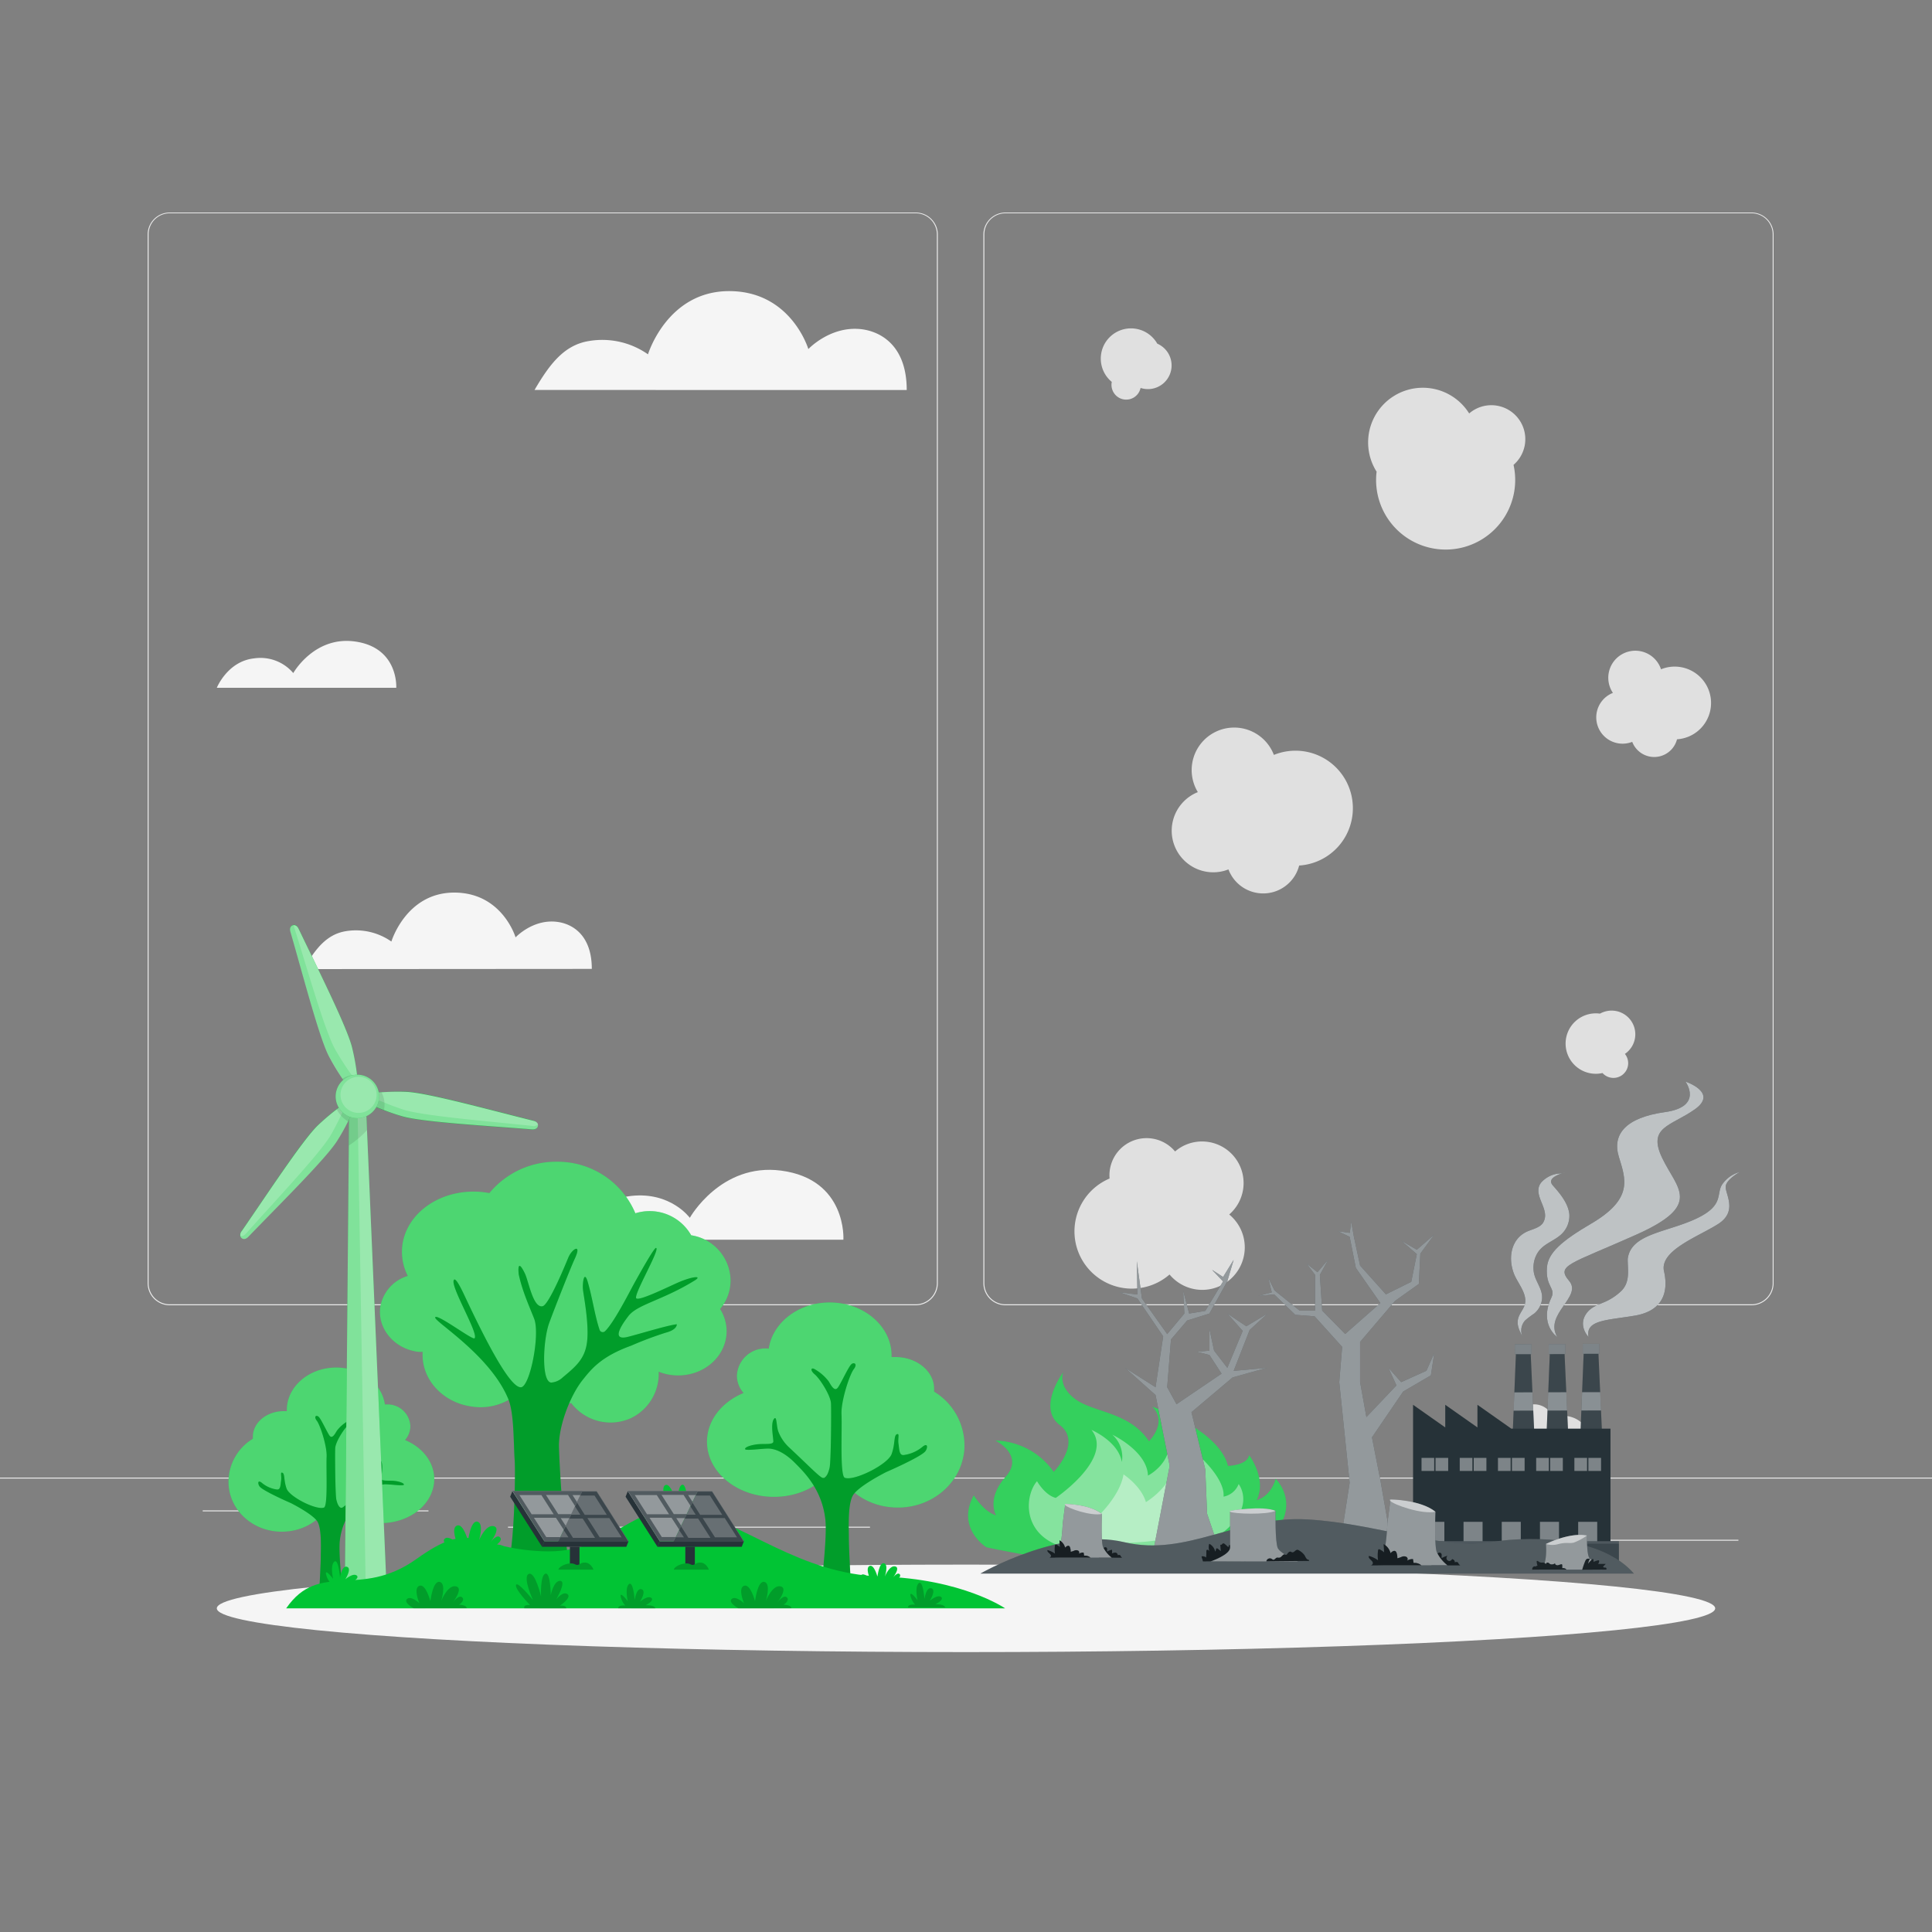 <?xml version="1.0" encoding="UTF-8"?> <svg xmlns="http://www.w3.org/2000/svg" viewBox="0 0 500 500"><rect x="0" y="0" width="500" height="500" fill="#808080" stroke="none"/><g id="freepik--background-complete--inject-359"><rect y="382.4" width="500" height="0.25" style="fill:#ebebeb"></rect><rect x="416.78" y="398.49" width="33.12" height="0.25" style="fill:#ebebeb"></rect><rect x="322.53" y="401.21" width="8.69" height="0.25" style="fill:#ebebeb"></rect><rect x="396.59" y="389.21" width="19.19" height="0.25" style="fill:#ebebeb"></rect><rect x="52.46" y="390.89" width="43.19" height="0.25" style="fill:#ebebeb"></rect><rect x="104.56" y="390.89" width="6.33" height="0.25" style="fill:#ebebeb"></rect><rect x="131.47" y="395.11" width="93.68" height="0.25" style="fill:#ebebeb"></rect><path d="M237,337.8H43.91a5.71,5.71,0,0,1-5.7-5.71V60.66A5.71,5.71,0,0,1,43.91,55H237a5.71,5.71,0,0,1,5.71,5.71V332.09A5.71,5.71,0,0,1,237,337.8ZM43.91,55.2a5.46,5.46,0,0,0-5.45,5.46V332.09a5.46,5.46,0,0,0,5.45,5.46H237a5.47,5.47,0,0,0,5.46-5.46V60.66A5.47,5.47,0,0,0,237,55.2Z" style="fill:#ebebeb"></path><path d="M453.31,337.8H260.21a5.72,5.72,0,0,1-5.71-5.71V60.66A5.72,5.72,0,0,1,260.21,55h193.1A5.71,5.71,0,0,1,459,60.66V332.09A5.71,5.71,0,0,1,453.31,337.8ZM260.21,55.2a5.47,5.47,0,0,0-5.46,5.46V332.09a5.47,5.47,0,0,0,5.46,5.46h193.1a5.47,5.47,0,0,0,5.46-5.46V60.66a5.47,5.47,0,0,0-5.46-5.46Z" style="fill:#ebebeb"></path><path d="M153.16,250.75c0-8.74-5-11.64-8.88-12.16-6.33-.86-10.85,4-10.85,4S130,231,117.55,231s-16.26,12.67-16.26,12.67a16,16,0,0,0-11.8-2.68c-4.88.81-7.79,4.41-10.93,9.81Z" style="fill:#f5f5f5"></path><path d="M234.66,100.94c0-11.29-6.47-15-11.46-15.71-8.17-1.11-14,5.11-14,5.11s-4.45-15-20.5-15-21,16.36-21,16.36a20.62,20.62,0,0,0-15.24-3.45c-6.3,1-10.06,5.7-14.12,12.67Z" style="fill:#f5f5f5"></path><path d="M56.11,178s2.77-6.86,9.63-7.61a11.16,11.16,0,0,1,10.16,3.8s5.37-9.56,15.83-8.19c11.48,1.5,10.82,12,10.82,12Z" style="fill:#f5f5f5"></path><path d="M149,320.84s4.13-10.22,14.37-11.34,15.15,5.67,15.15,5.67,8-14.26,23.61-12.22c17.12,2.24,16.14,17.89,16.14,17.89Z" style="fill:#f5f5f5"></path><path d="M350.12,209.15a14.85,14.85,0,0,0-20.44-13.78A11,11,0,1,0,310,205a10.76,10.76,0,0,0,4,20.75,10.6,10.6,0,0,0,3.92-.75,9.61,9.61,0,0,0,18.3-1A14.85,14.85,0,0,0,350.12,209.15Z" style="fill:#e0e0e0"></path><path d="M278.87,323.48a14.86,14.86,0,0,0,23.81,6.36,11,11,0,1,0,15.44-15.53A10.76,10.76,0,0,0,307.57,296a10.58,10.58,0,0,0-3.46,2,9.61,9.61,0,0,0-16.95,7A14.84,14.84,0,0,0,278.87,323.48Z" style="fill:#e0e0e0"></path><path d="M411.7,373.5a7.07,7.07,0,0,0-9.73-6.56,5.25,5.25,0,0,0-10.2,1.76,5.2,5.2,0,0,0,.84,2.83,5.12,5.12,0,0,0,1.9,9.88,5,5,0,0,0,1.86-.36,4.58,4.58,0,0,0,8.72-.5A7.07,7.07,0,0,0,411.7,373.5Z" style="fill:#e0e0e0"></path><path d="M442.82,181.94a9.41,9.41,0,0,0-12.95-8.73,7,7,0,1,0-12.45,6.11,6.81,6.81,0,0,0,5,12.67,6.09,6.09,0,0,0,11.59-.66A9.42,9.42,0,0,0,442.82,181.94Z" style="fill:#e0e0e0"></path><path d="M414.08,262.33a7.82,7.82,0,1,0,.65,15.37,3.81,3.81,0,0,0,5.79-4.95,6.13,6.13,0,0,0-6.44-10.42Z" style="fill:#e0e0e0"></path><path d="M299.5,88.94a7.82,7.82,0,1,0-11.77,9.9,3.77,3.77,0,0,0,.23,2.26,3.8,3.8,0,0,0,7.22-.7,6.13,6.13,0,0,0,4.32-11.46Z" style="fill:#e0e0e0"></path><path d="M356.27,122a18,18,0,1,0,35.43-1.69A8.78,8.78,0,0,0,380.22,107a14.14,14.14,0,0,0-24,15Z" style="fill:#e0e0e0"></path></g><g id="freepik--Shadow--inject-359"><ellipse id="freepik--path--inject-359" cx="250" cy="416.24" rx="193.89" ry="11.32" style="fill:#f5f5f5"></ellipse></g><g id="freepik--drought-land--inject-359"><polygon points="397.36 377.28 391.23 377.3 392.35 349.62 396.11 349.61 397.36 377.28" style="fill:#263238"></polygon><polygon points="397.36 377.29 391.23 377.3 391.72 365.08 391.92 360.35 392.35 349.61 396.11 349.6 396.59 360.33 396.81 365.06 397.36 377.29" style="fill:#fff;opacity:0.1"></polygon><rect x="392.06" y="347.84" width="4.33" height="2.59" transform="translate(-0.82 0.93) rotate(-0.13)" style="fill:#263238"></rect><rect x="392.06" y="347.84" width="4.33" height="2.59" transform="translate(-0.82 0.93) rotate(-0.13)" style="fill:#fff;opacity:0.4"></rect><polygon points="396.81 365.06 391.72 365.08 391.92 360.35 396.59 360.33 396.81 365.06" style="fill:#fff;opacity:0.4"></polygon><polygon points="406.13 377.26 399.99 377.28 401.12 349.6 404.87 349.59 406.13 377.26" style="fill:#263238"></polygon><polygon points="406.13 377.27 399.99 377.28 400.49 365.06 400.68 360.32 401.12 349.59 404.87 349.58 405.36 360.31 405.57 365.04 406.13 377.27" style="fill:#fff;opacity:0.1"></polygon><rect x="400.83" y="347.82" width="4.33" height="2.59" transform="translate(-0.82 0.95) rotate(-0.13)" style="fill:#263238"></rect><rect x="400.83" y="347.82" width="4.33" height="2.59" transform="translate(-0.82 0.95) rotate(-0.13)" style="fill:#fff;opacity:0.4"></rect><polygon points="405.57 365.04 400.49 365.06 400.68 360.32 405.36 360.31 405.57 365.04" style="fill:#fff;opacity:0.4"></polygon><polygon points="414.89 377.24 408.76 377.26 409.88 349.57 413.64 349.57 414.89 377.24" style="fill:#263238"></polygon><polygon points="414.89 377.25 408.76 377.26 409.26 365.04 409.45 360.3 409.88 349.57 413.64 349.56 414.13 360.29 414.34 365.02 414.89 377.25" style="fill:#fff;opacity:0.1"></polygon><rect x="409.59" y="347.8" width="4.33" height="2.59" transform="translate(-0.83 0.98) rotate(-0.14)" style="fill:#263238"></rect><rect x="409.59" y="347.8" width="4.33" height="2.59" transform="translate(-0.83 0.98) rotate(-0.14)" style="fill:#fff;opacity:0.4"></rect><polygon points="414.34 365.02 409.26 365.04 409.45 360.3 414.13 360.29 414.34 365.02" style="fill:#fff;opacity:0.4"></polygon><polygon points="416.79 369.73 391.12 369.73 382.36 363.56 382.36 369.42 374.03 363.56 374.03 369.42 365.7 363.56 365.7 404.16 374.03 404.16 375.07 404.16 382.36 404.16 383.4 404.16 391.72 404.16 391.72 404.1 416.79 404.1 416.79 369.73" style="fill:#263238"></polygon><rect x="367.89" y="377.3" width="3.28" height="3.38" style="fill:#fff;opacity:0.4"></rect><rect x="371.51" y="377.3" width="3.28" height="3.38" style="fill:#fff;opacity:0.4"></rect><rect x="377.78" y="377.3" width="3.28" height="3.38" style="fill:#fff;opacity:0.4"></rect><rect x="381.4" y="377.3" width="3.28" height="3.38" style="fill:#fff;opacity:0.4"></rect><rect x="387.67" y="377.3" width="3.28" height="3.38" style="fill:#fff;opacity:0.4"></rect><rect x="391.29" y="377.3" width="3.28" height="3.38" style="fill:#fff;opacity:0.4"></rect><rect x="397.56" y="377.3" width="3.28" height="3.38" style="fill:#fff;opacity:0.4"></rect><rect x="401.18" y="377.3" width="3.28" height="3.38" style="fill:#fff;opacity:0.4"></rect><rect x="407.45" y="377.3" width="3.28" height="3.38" style="fill:#fff;opacity:0.4"></rect><rect x="411.07" y="377.3" width="3.28" height="3.38" style="fill:#fff;opacity:0.4"></rect><rect x="368.87" y="393.85" width="4.93" height="6.28" style="fill:#fff;opacity:0.4"></rect><rect x="378.76" y="393.85" width="4.93" height="6.28" style="fill:#fff;opacity:0.4"></rect><rect x="388.65" y="393.85" width="4.93" height="6.28" style="fill:#fff;opacity:0.4"></rect><rect x="398.54" y="393.85" width="4.93" height="6.28" style="fill:#fff;opacity:0.4"></rect><rect x="408.43" y="393.85" width="4.93" height="6.28" style="fill:#fff;opacity:0.4"></rect><rect x="363.46" y="398.86" width="55.51" height="5.77" style="fill:#263238"></rect><rect x="363.46" y="398.86" width="55.51" height="5.77" style="fill:#fff;opacity:0.1"></rect><rect x="363.46" y="398.86" width="55.51" height="0.65" style="fill:#fff;opacity:0.1"></rect><path d="M255.28,400.43S247.37,395.54,252,387c0,0,2.62,4.27,5.78,5.17,0,0-2.57-4.32,2.46-9.95s-2.61-9.4-2.61-9.4a19,19,0,0,1,15.07,8.1s7.46-7.67,1.55-12.14.9-13.64.9-13.64-1.5,3.56,3.2,7,14,3.28,19,10.85c0,0,5-4.89.85-8.94,0,0,17.18,5.85,19.6,15.32,0,0,5-.1,5.47-2.79,0,0,4.68,6.2,1.95,11.66,0,0,3.47-.68,4.93-5.51,0,0,8.94,8.46-5.59,19.07S255.28,400.43,255.28,400.43Z" style="fill:#01C434"></path><path d="M255.28,400.43S247.37,395.54,252,387c0,0,2.62,4.27,5.78,5.17,0,0-2.57-4.32,2.46-9.95s-2.61-9.4-2.61-9.4a19,19,0,0,1,15.07,8.1s7.46-7.67,1.55-12.14.9-13.64.9-13.64-1.5,3.56,3.2,7,14,3.28,19,10.85c0,0,5-4.89.85-8.94,0,0,17.18,5.85,19.6,15.32,0,0,5-.1,5.47-2.79,0,0,4.68,6.2,1.95,11.66,0,0,3.47-.68,4.93-5.51,0,0,8.94,8.46-5.59,19.07S255.28,400.43,255.28,400.43Z" style="fill:#fff;opacity:0.2"></path><path d="M275.5,400.47c-11.14-3.05-10.38-13.36-7.12-17.14,0,0,2,3.59,4.85,4.33,0,0,15.14-10.28,9.24-17.61,0,0,7,3,7.86,8.32a7.71,7.71,0,0,0-2.46-7.07s9,4.22,9.22,10.58c0,0,6.1-3,5.62-9.6,0,0,8.16,6,8.38,10.57a6.24,6.24,0,0,0-.44-5.78s6.42,5.75,6,10.26a5.22,5.22,0,0,0,3.91-3.26s5.43,6.82-6.84,14.47S275.5,400.47,275.5,400.47Z" style="fill:#fff;opacity:0.4"></path><path d="M284.5,399.07c-5.26-1.24-7.74-5.17-6.2-7.63a8.4,8.4,0,0,0,4.27,2.5s7.19-6.08,8.19-12.37c0,0,4.61,3,5.8,7.18,0,0,4.95-2.94,6.72-7.51,0,0,4.71,4,6.39,7.26l-.67-3.31s5.91,5.95.84,10.13S287.18,399.71,284.5,399.07Z" style="fill:#fff;opacity:0.4"></path><polygon points="298.22 402.77 302.71 379.35 299.05 361.03 291.18 354 299.05 359.01 301.03 345.85 294.36 336.05 289.68 334.44 294.36 335.02 294.21 326.41 295.53 336.05 302.07 345.26 306.51 339.94 306.2 333.95 307.75 339.94 311.93 339.25 316.53 331.63 313.68 328.63 316.53 330.48 319.27 326.05 317.63 331.57 313 339.94 307.23 341.75 303.05 346.65 302.07 359.01 304.48 363.41 316.14 355.5 313 350.67 309.76 349.84 313 349.54 313 343.92 314.2 349.54 317.63 354 321.61 344.44 317.63 339.94 322.54 343.24 328.05 339.94 323.41 344.2 319.27 354.78 327.85 354 319 356.48 308.35 365.47 311.93 380.31 312.39 391.74 316.14 402.77 298.22 402.77" style="fill:#263238"></polygon><polygon points="298.22 402.77 302.71 379.35 299.05 361.03 291.18 354 299.05 359.01 301.03 345.85 294.36 336.05 289.68 334.44 294.36 335.02 294.21 326.41 295.53 336.05 302.07 345.26 306.51 339.94 306.2 333.95 307.75 339.94 311.93 339.25 316.53 331.63 313.68 328.63 316.53 330.48 319.27 326.05 317.63 331.57 313 339.94 307.23 341.75 303.05 346.65 302.07 359.01 304.48 363.41 316.14 355.5 313 350.67 309.76 349.84 313 349.54 313 343.92 314.2 349.54 317.63 354 321.61 344.44 317.63 339.94 322.54 343.24 328.05 339.94 323.41 344.2 319.27 354.78 327.85 354 319 356.48 308.35 365.47 311.93 380.31 312.39 391.74 316.14 402.77 298.22 402.77" style="fill:#fff;opacity:0.5"></polygon><polygon points="346.6 401.07 349.29 383.75 346.6 357.7 347.35 348.57 340.22 340.67 335.21 340.27 329.74 334.98 325.63 335.39 329.13 334.46 328.2 330.64 329.84 333.95 336.32 339.17 340.34 339.17 340.34 329.93 338.13 327 340.95 329.25 343.77 325.95 341.58 329.93 342.18 339.17 348.13 345.23 357.23 337.22 350.89 328.14 349.29 320.09 346.2 318.62 349.31 319.07 349.7 316.19 350.38 320.03 351.99 327.52 358.67 334.98 365.23 331.73 366.67 324.57 362.62 321.07 366.67 323.43 371.19 319.51 367.58 324.44 367.2 332.28 361.04 336.67 351.99 347.29 351.99 357.7 353.62 366.74 361.4 358.54 359.31 353.97 362.62 357.7 369.16 354.75 371.19 350.19 370.31 355.94 363.14 360.13 355.06 371.99 357.23 383.02 360.39 401.07 346.6 401.07" style="fill:#263238"></polygon><polygon points="346.6 401.07 349.29 383.75 346.6 357.7 347.35 348.57 340.22 340.67 335.21 340.27 329.74 334.98 325.63 335.39 329.13 334.46 328.2 330.64 329.84 333.95 336.32 339.17 340.34 339.17 340.34 329.93 338.13 327 340.95 329.25 343.77 325.95 341.58 329.93 342.18 339.17 348.13 345.23 357.23 337.22 350.89 328.14 349.29 320.09 346.2 318.62 349.31 319.07 349.7 316.19 350.38 320.03 351.99 327.52 358.67 334.98 365.23 331.73 366.67 324.57 362.62 321.07 366.67 323.43 371.19 319.51 367.58 324.44 367.2 332.28 361.04 336.67 351.99 347.29 351.99 357.7 353.62 366.74 361.4 358.54 359.31 353.97 362.62 357.7 369.16 354.75 371.19 350.19 370.31 355.94 363.14 360.13 355.06 371.99 357.23 383.02 360.39 401.07 346.6 401.07" style="fill:#fff;opacity:0.5"></polygon><path d="M422.85,407.24H253.73s20.85-12,37.19-8.13,29.36-6.92,47.37-5.89,34.28,7.84,47.28,5.89S415,398.25,422.85,407.24Z" style="fill:#263238;fill-rule:evenodd"></path><path d="M422.85,407.24H253.73s20.85-12,37.19-8.13,29.36-6.92,47.37-5.89,34.28,7.84,47.28,5.89S415,398.25,422.85,407.24Z" style="fill:#fff;fill-rule:evenodd;opacity:0.2"></path><path d="M290.41,403.12a1.16,1.16,0,0,1-.34-.32,1,1,0,0,0-.13-.25c-.17-.19-.47-.13-.71-.06.09-.31-.22-.63-.55-.67a1.79,1.79,0,0,0-.94.25,1.74,1.74,0,0,0,0-1,5.56,5.56,0,0,0-1.22.49c-.11-.33.11-.76-.13-1a.5.5,0,0,0-.57-.07,1.26,1.26,0,0,0-.44.42,6.66,6.66,0,0,0-1,2.19Z" style="fill:#263238"></path><path d="M290.41,403.12a1.16,1.16,0,0,1-.34-.32,1,1,0,0,0-.13-.25c-.17-.19-.47-.13-.71-.06.09-.31-.22-.63-.55-.67a1.79,1.79,0,0,0-.94.25,1.74,1.74,0,0,0,0-1,5.56,5.56,0,0,0-1.22.49c-.11-.33.11-.76-.13-1a.5.5,0,0,0-.57-.07,1.26,1.26,0,0,0-.44.42,6.66,6.66,0,0,0-1,2.19Z" style="opacity:0.4"></path><path d="M287.72,403.12a7.81,7.81,0,0,1-2.28-2.82c-.54-1.57-.26-8.49-.26-8.49-3.18-2.55-9.53-2.58-9.53-2.58l0,.26-.62,4.79s-.29,8.59-2.17,8.78l1.5.06Z" style="fill:#263238"></path><path d="M285.18,391.81c-2.85.61-8.86-1.48-9.56-2.32-.09-.11-.08-.2,0-.26S282,389.26,285.18,391.81Z" style="fill:#fff;isolation:isolate;opacity:0.52"></path><path d="M287.72,403.12a7.81,7.81,0,0,1-2.28-2.82c-.54-1.57-.26-8.49-.26-8.49-3.18-2.55-9.53-2.58-9.53-2.58l0,.26-.62,4.79s-.29,8.59-2.17,8.78l1.5.06Z" style="fill:#fff;opacity:0.5"></path><path d="M272,402.75a.52.52,0,0,1-.46.36h10.68a2.17,2.17,0,0,0-1.66-.5c0-.27-.09-.54-.13-.81a2.19,2.19,0,0,0-1.25.33.55.55,0,0,0-.16-.83,1.19,1.19,0,0,0-1,0,4,4,0,0,1-.93.3,3,3,0,0,0-.17-1.14.75.75,0,0,0-.18-.31c-.32-.28-.8.06-1.09.38a3,3,0,0,0-1.45-1.9c0,.57.06,1.14.1,1.72a4.81,4.81,0,0,0-.9-.59.26.26,0,0,0-.24,0c-.1,0-.12.15-.14.25a7.89,7.89,0,0,0,0,2.06,6.72,6.72,0,0,0-1.91-.91C270.84,401.72,272.11,402.12,272,402.75Z" style="fill:#263238"></path><g style="opacity:0.4"><path d="M272,402.75a.52.52,0,0,1-.46.36h10.68a2.17,2.17,0,0,0-1.66-.5c0-.27-.09-.54-.13-.81a2.19,2.19,0,0,0-1.25.33.55.55,0,0,0-.16-.83,1.19,1.19,0,0,0-1,0,4,4,0,0,1-.93.3,3,3,0,0,0-.17-1.14.75.75,0,0,0-.18-.31c-.32-.28-.8.06-1.09.38a3,3,0,0,0-1.45-1.9c0,.57.06,1.14.1,1.72a4.81,4.81,0,0,0-.9-.59.26.26,0,0,0-.24,0c-.1,0-.12.15-.14.25a7.89,7.89,0,0,0,0,2.06,6.72,6.72,0,0,0-1.91-.91C270.84,401.72,272.11,402.12,272,402.75Z"></path></g><path d="M320.32,402a6.29,6.29,0,0,1-.71-.3c-.68-.46-.69-1.7-1.49-1.88l-.24.62a9.37,9.37,0,0,0-.93-.85.48.48,0,0,0-.38-.15c-.15,0-.25.17-.36.27s-.33.16-.4,0l.15,1.75-.74-.61a.45.45,0,0,0-.3-.13c-.32,0-.16.63-.43.82a3,3,0,0,0-1.53-2,2.79,2.79,0,0,0,.07,1.93c-.18-.27-.61-.54-.77-.26a.59.59,0,0,0-.05.22c0,.56,0,1.11-.07,1.66a1.4,1.4,0,0,0-1.18-.29c.12.43.25.85.37,1.28L322,404l.36.06C321.49,403.66,321.21,402.45,320.32,402Z" style="fill:#263238"></path><path d="M320.32,402a6.29,6.29,0,0,1-.71-.3c-.68-.46-.69-1.7-1.49-1.88l-.24.62a9.37,9.37,0,0,0-.93-.85.48.48,0,0,0-.38-.15c-.15,0-.25.17-.36.27s-.33.16-.4,0l.15,1.75-.74-.61a.45.45,0,0,0-.3-.13c-.32,0-.16.63-.43.82a3,3,0,0,0-1.53-2,2.79,2.79,0,0,0,.07,1.93c-.18-.27-.61-.54-.77-.26a.59.59,0,0,0-.05.22c0,.56,0,1.11-.07,1.66a1.4,1.4,0,0,0-1.18-.29c.12.43.25.85.37,1.28L322,404l.36.06C321.49,403.66,321.21,402.45,320.32,402Z" style="opacity:0.4"></path><path d="M335.91,404.1H313.3s5.05-1.71,5.05-3.6V391s8.4-1.37,11.76,0c0,0-.16,8.26.61,9.7S335.91,404.1,335.91,404.1Z" style="fill:#263238"></path><path d="M330.11,391c-2.25,1.09-10.79.8-11.76.23-.13-.07-.13-.16,0-.23S326.75,389.59,330.11,391Z" style="fill:#fff;isolation:isolate;opacity:0.52"></path><path d="M335.91,404.1H313.3s5.05-1.71,5.05-3.6V391s8.4-1.37,11.76,0c0,0-.16,8.26.61,9.7S335.91,404.1,335.91,404.1Z" style="fill:#fff;opacity:0.5"></path><path d="M338.74,403.75a.57.57,0,0,0-.25-.11c-.47-.16-.63-.72-.89-1.15a4.24,4.24,0,0,0-1.4-1.22.84.84,0,0,0-.4-.17c-.53-.05-.88.77-1.4.64-.13,0-.23-.12-.36-.16-.38-.11-.69.3-.93.62a.39.39,0,0,1-.29.2.68.68,0,0,1-.27-.1c-.52-.17-.82.68-1.36.81-.23.05-.48,0-.71,0-.38.11-.63.64-1,.55a1.38,1.38,0,0,1-.38-.23.93.93,0,0,0-1.37.64l11-.12C338.81,404,338.81,403.81,338.74,403.75Z" style="fill:#263238"></path><path d="M338.74,403.75a.57.57,0,0,0-.25-.11c-.47-.16-.63-.72-.89-1.15a4.24,4.24,0,0,0-1.4-1.22.84.84,0,0,0-.4-.17c-.53-.05-.88.77-1.4.64-.13,0-.23-.12-.36-.16-.38-.11-.69.3-.93.62a.39.39,0,0,1-.29.2.68.68,0,0,1-.27-.1c-.52-.17-.82.68-1.36.81-.23.05-.48,0-.71,0-.38.11-.63.64-1,.55a1.38,1.38,0,0,1-.38-.23.93.93,0,0,0-1.37.64l11-.12C338.81,404,338.81,403.81,338.74,403.75Z" style="opacity:0.4"></path><path d="M394.06,346c-.73-1.47-1.58-2.92-1.19-4.66.35-1.57,1.7-2.69,1.86-4.33.26-2.68-2.13-5.15-3-7.58-1.51-4.14-.59-9.12,3.86-10.87,1.26-.5,2.84-.88,3.68-2a3.59,3.59,0,0,0,.58-2.39c-.21-2.65-3-5.57-1-8.13a7.12,7.12,0,0,1,3.75-2.2c.48-.13,2.07-.14,2.41-.46-1.38.51-4.85,1.48-3.12,3.43s4,4.59,4.26,7.5a6.56,6.56,0,0,1-2.45,5.45c-2.09,1.7-4.65,2.32-6,4.87a7.41,7.41,0,0,0-.68,5c.52,2.29,2.3,4.13,2.05,6.58a5.61,5.61,0,0,1-2.05,3.76,22,22,0,0,0-2.3,1.74A3.91,3.91,0,0,0,394.06,346Z" style="fill:#263238"></path><path d="M403,346s-4.79-3.24-1.5-10.19c1.18-2.5-1.54-2.73-1.15-7.8.29-3.83,3.91-6.91,11.42-11.32,11.05-6.48,8.94-11.55,7.18-17.33s1.76-10.13,11.9-11.54,5.35-7.9,5.35-7.9,8.6,2.82,2.4,7.19-12.26,4.5-8.45,12.53,10.7,12.12-6.63,19.87-20.9,7.89-17.42,12S399.56,340.05,403,346Z" style="fill:#263238"></path><path d="M411.11,346s-2.82-2.86-.56-6.06c1.08-1.54,2.67-2.12,4.33-2.82a14.58,14.58,0,0,0,4.8-3.11c2.23-2.31,1.57-5.26,1.57-8.16.75-6.57,10-6.86,17.66-10.43s5-6.57,6.95-9.11a8,8,0,0,1,4.42-3s-3.48,1.86-3.67,3.73,3.2,6.39-1.88,9.68-15.31,6.86-14.08,12.3-.38,10.24-7.52,11.46S410.26,341.55,411.11,346Z" style="fill:#263238"></path><path d="M394.06,346c-.73-1.47-1.58-2.92-1.19-4.66.35-1.57,1.7-2.69,1.86-4.33.26-2.68-2.13-5.15-3-7.58-1.51-4.14-.59-9.12,3.86-10.87,1.26-.5,2.84-.88,3.68-2a3.59,3.59,0,0,0,.58-2.39c-.21-2.65-3-5.57-1-8.13a7.12,7.12,0,0,1,3.75-2.2c.48-.13,2.07-.14,2.41-.46-1.38.51-4.85,1.48-3.12,3.43s4,4.59,4.26,7.5a6.56,6.56,0,0,1-2.45,5.45c-2.09,1.7-4.65,2.32-6,4.87a7.41,7.41,0,0,0-.68,5c.52,2.29,2.3,4.13,2.05,6.58a5.61,5.61,0,0,1-2.05,3.76,22,22,0,0,0-2.3,1.74A3.91,3.91,0,0,0,394.06,346Z" style="fill:#fff;opacity:0.7"></path><path d="M403,346s-4.79-3.24-1.5-10.19c1.18-2.5-1.54-2.73-1.15-7.8.29-3.83,3.91-6.91,11.42-11.32,11.05-6.48,8.94-11.55,7.18-17.33s1.76-10.13,11.9-11.54,5.35-7.9,5.35-7.9,8.6,2.82,2.4,7.19-12.26,4.5-8.45,12.53,10.7,12.12-6.63,19.87-20.9,7.89-17.42,12S399.56,340.05,403,346Z" style="fill:#fff;opacity:0.7"></path><path d="M411.11,346s-2.82-2.86-.56-6.06c1.08-1.54,2.67-2.12,4.33-2.82a14.58,14.58,0,0,0,4.8-3.11c2.23-2.31,1.57-5.26,1.57-8.16.75-6.57,10-6.86,17.66-10.43s5-6.57,6.95-9.11a8,8,0,0,1,4.42-3s-3.48,1.86-3.67,3.73,3.2,6.39-1.88,9.68-15.31,6.86-14.08,12.3-.38,10.24-7.52,11.46S410.26,341.55,411.11,346Z" style="fill:#fff;opacity:0.7"></path><path d="M414.63,406.21H398.24c2.43-.37,1.84-6.63,1.84-6.63s6.05-3.07,10.64-2.2c0,0-.13,5.22.69,5.89s1.17,1.46,2.13,1.76A1.57,1.57,0,0,1,414.63,406.21Z" style="fill:#263238"></path><path d="M410.72,397.38a14.48,14.48,0,0,1-3.44,1.85c-1.24.28-1.83-.15-3.89.35a5.64,5.64,0,0,1-3.31,0S406.13,396.51,410.72,397.38Z" style="fill:#fff;isolation:isolate;opacity:0.52"></path><path d="M414.63,406.21H398.24c2.43-.37,1.84-6.63,1.84-6.63s6.05-3.07,10.64-2.2c0,0-.13,5.22.69,5.89s1.17,1.46,2.13,1.76A1.57,1.57,0,0,1,414.63,406.21Z" style="fill:#fff;opacity:0.5"></path><path d="M405.4,406.21a1.13,1.13,0,0,0-1.09-.36c0-.26,0-.51,0-.77a.33.33,0,0,0-.09-.23.28.28,0,0,0-.22,0c-.31.05-.6.22-.91.24s-.7-.2-.64-.52a1.31,1.31,0,0,1-1.2.25c-.27-.13-.47-.46-.77-.42s-.36.24-.46.44c-.05-.3-.41-.43-.71-.45a1.92,1.92,0,0,1-.9-.1c-.23-.13-.46-.41-.7-.3a3.09,3.09,0,0,0,.22,1.24l-.34,0a.2.2,0,0,0,.07.27.74.74,0,0,0-.84,0,.73.73,0,0,0-.26.72Z" style="fill:#263238"></path><path d="M415.73,406.21a2.16,2.16,0,0,0,0-.36c-.06-.16-.28-.17-.45-.16s-.4-.07-.37-.24.06-.12.11-.17l.54-.53-2,0a1.19,1.19,0,0,0,.3-.74.23.23,0,0,0-.06-.18.24.24,0,0,0-.22,0,6,6,0,0,0-1.18.39,1.37,1.37,0,0,0-.15-.82,7.45,7.45,0,0,0-1.24,1.27,3.28,3.28,0,0,1,.52-1.35c-.24.13-.55,0-.8.11s-.39.38-.49.63a18.9,18.9,0,0,0-.76,2.19Z" style="fill:#263238"></path><g style="isolation:isolate;opacity:0.3"><path d="M405.4,406.21a1.13,1.13,0,0,0-1.09-.36c0-.26,0-.51,0-.77a.33.33,0,0,0-.09-.23.28.28,0,0,0-.22,0c-.31.05-.6.22-.91.24s-.7-.2-.64-.52a1.31,1.31,0,0,1-1.2.25c-.27-.13-.47-.46-.77-.42s-.36.24-.46.44c-.05-.3-.41-.43-.71-.45a1.92,1.92,0,0,1-.9-.1c-.23-.13-.46-.41-.7-.3a3.09,3.09,0,0,0,.22,1.24l-.34,0a.2.2,0,0,0,.07.27.74.74,0,0,0-.84,0,.73.73,0,0,0-.26.72Z"></path><path d="M415.73,406.21a2.16,2.16,0,0,0,0-.36c-.06-.16-.28-.17-.45-.16s-.4-.07-.37-.24.06-.12.11-.17l.54-.53-2,0a1.19,1.19,0,0,0,.3-.74.23.23,0,0,0-.06-.18.24.24,0,0,0-.22,0,6,6,0,0,0-1.18.39,1.37,1.37,0,0,0-.15-.82,7.45,7.45,0,0,0-1.24,1.27,3.28,3.28,0,0,1,.52-1.35c-.24.13-.55,0-.8.11s-.39.38-.49.63a18.9,18.9,0,0,0-.76,2.19Z"></path></g><path d="M377.92,405.11a1.31,1.31,0,0,1-.42-.39,1.54,1.54,0,0,0-.17-.31c-.2-.23-.57-.16-.87-.07.12-.38-.26-.78-.67-.83a.76.76,0,1,1-1.19-.87,6.23,6.23,0,0,0-1.49.61c-.14-.41.13-.94-.16-1.25a.62.62,0,0,0-.71-.09,1.67,1.67,0,0,0-.54.52,8,8,0,0,0-1.25,2.68Z" style="fill:#263238"></path><path d="M377.92,405.11a1.31,1.31,0,0,1-.42-.39,1.54,1.54,0,0,0-.17-.31c-.2-.23-.57-.16-.87-.07.12-.38-.26-.78-.67-.83a.76.76,0,1,1-1.19-.87,6.23,6.23,0,0,0-1.49.61c-.14-.41.13-.94-.16-1.25a.62.62,0,0,0-.71-.09,1.67,1.67,0,0,0-.54.52,8,8,0,0,0-1.25,2.68Z" style="opacity:0.4"></path><path d="M374.61,405.11a9.62,9.62,0,0,1-2.79-3.46c-.66-1.92-.33-10.41-.33-10.41-3.89-3.13-11.67-3.16-11.67-3.16l0,.32-.77,5.86s-.35,10.54-2.65,10.78l1.84.07Z" style="fill:#263238"></path><path d="M371.49,391.24c-3.49.75-10.86-1.82-11.71-2.84-.12-.14-.11-.25,0-.32S367.6,388.11,371.49,391.24Z" style="fill:#fff;isolation:isolate;opacity:0.52"></path><path d="M374.61,405.11a9.62,9.62,0,0,1-2.79-3.46c-.66-1.92-.33-10.41-.33-10.41-3.89-3.13-11.67-3.16-11.67-3.16l0,.32-.77,5.86s-.35,10.54-2.65,10.78l1.84.07Z" style="fill:#fff;opacity:0.5"></path><path d="M355.29,404.66a.62.62,0,0,1-.56.44h13.11a2.7,2.7,0,0,0-2-.61c-.06-.33-.11-.67-.16-1a2.7,2.7,0,0,0-1.54.41.65.65,0,0,0-.2-1,1.44,1.44,0,0,0-1.17,0,5.27,5.27,0,0,1-1.14.38,3.69,3.69,0,0,0-.2-1.4,1,1,0,0,0-.23-.39c-.4-.34-1,.08-1.33.47a3.65,3.65,0,0,0-1.78-2.33l.12,2.11a6.26,6.26,0,0,0-1.11-.73.38.38,0,0,0-.29-.05c-.12.05-.15.19-.17.32a9.25,9.25,0,0,0,0,2.52,7.89,7.89,0,0,0-2.34-1.12C353.91,403.4,355.48,403.88,355.29,404.66Z" style="fill:#263238"></path><g style="opacity:0.4"><path d="M355.29,404.66a.62.62,0,0,1-.56.44h13.11a2.7,2.7,0,0,0-2-.61c-.06-.33-.11-.67-.16-1a2.7,2.7,0,0,0-1.54.41.65.65,0,0,0-.2-1,1.44,1.44,0,0,0-1.17,0,5.27,5.27,0,0,1-1.14.38,3.69,3.69,0,0,0-.2-1.4,1,1,0,0,0-.23-.39c-.4-.34-1,.08-1.33.47a3.65,3.65,0,0,0-1.78-2.33l.12,2.11a6.26,6.26,0,0,0-1.11-.73.38.38,0,0,0-.29-.05c-.12.05-.15.19-.17.32a9.25,9.25,0,0,0,0,2.52,7.89,7.89,0,0,0-2.34-1.12C353.91,403.4,355.48,403.88,355.29,404.66Z"></path></g></g><g id="freepik--fertile-land--inject-359"><path d="M65.44,372.35c0-.18,0-.36,0-.54,0-3.6,3.5-6.56,7.91-6.61.3,0,.59,0,.88,0,0-.07,0-.14,0-.21-.07-6,5.58-11,12.62-11.07,6.55-.07,12,4.11,12.76,9.55.15,0,.28,0,.43,0a5.89,5.89,0,0,1,6.16,5.6,5.43,5.43,0,0,1-1.38,3.61c4.44,1.84,7.51,5.6,7.56,10,.07,6.27-6,11.42-13.66,11.5-5.57.07-10.39-2.6-12.61-6.48a14,14,0,0,1-11.81,8.63c-7.66.73-14.43-4.51-15.11-11.71A13,13,0,0,1,65.44,372.35Z" style="fill:#01C434"></path><path d="M65.44,372.35c0-.18,0-.36,0-.54,0-3.6,3.5-6.56,7.91-6.61.3,0,.59,0,.88,0,0-.07,0-.14,0-.21-.07-6,5.58-11,12.62-11.07,6.55-.07,12,4.11,12.76,9.55.15,0,.28,0,.43,0a5.89,5.89,0,0,1,6.16,5.6,5.43,5.43,0,0,1-1.38,3.61c4.44,1.84,7.51,5.6,7.56,10,.07,6.27-6,11.42-13.66,11.5-5.57.07-10.39-2.6-12.61-6.48a14,14,0,0,1-11.81,8.63c-7.66.73-14.43-4.51-15.11-11.71A13,13,0,0,1,65.44,372.35Z" style="fill:#fff;opacity:0.3"></path><path d="M88.61,411.12s-1-8.76-.69-12.2c.65-6.33,4.46-9.95,6.21-11.74s3.72-3,5.57-3.05c1.31,0,4.66.48,4.81.13s-.9-.83-2.39-1-3.43.16-3.44-.59.59-3.58-.08-4.6-.51,1.32-.95,2.53a8.93,8.93,0,0,1-2.13,3.23c-4,3.68-5.84,5.66-6.82,6.28-.77.5-1.36-.71-1.65-2s-.37-11.6-.3-13.28,2.33-5.14,3.34-6,.83-1.5.08-1.12a9.45,9.45,0,0,0-3,2.58c-.55.94-1.24,2.16-1.9,1.23s-2.13-4.2-2.77-4.82-1.37-.12-.5,1,2.66,6.62,2.53,9.31c-.15,3.24.37,12.76-.69,13.15-2,.72-8.9-2.77-9.67-4.91s-.42-3.82-1.07-4.1-.18.85-.35,2-.11,2.49-1.14,2.32a7.58,7.58,0,0,1-3.76-1.64c-1.31-1.12-1.16.39-.55,1,1.33,1.29,8,4.18,8,4.18s5.87,2.94,6.92,4.89.82,6.86.8,8.65c0,2.29-.37,8.69-.37,8.69Z" style="fill:#01C434"></path><path d="M88.61,411.12s-1-8.76-.69-12.2c.65-6.33,4.46-9.95,6.21-11.74s3.72-3,5.57-3.05c1.31,0,4.66.48,4.81.13s-.9-.83-2.39-1-3.43.16-3.44-.59.59-3.58-.08-4.6-.51,1.32-.95,2.53a8.93,8.93,0,0,1-2.13,3.23c-4,3.68-5.84,5.66-6.82,6.28-.77.5-1.36-.71-1.65-2s-.37-11.6-.3-13.28,2.33-5.14,3.34-6,.83-1.5.08-1.12a9.45,9.45,0,0,0-3,2.58c-.55.94-1.24,2.16-1.9,1.23s-2.13-4.2-2.77-4.82-1.37-.12-.5,1,2.66,6.62,2.53,9.31c-.15,3.24.37,12.76-.69,13.15-2,.72-8.9-2.77-9.67-4.91s-.42-3.82-1.07-4.1-.18.85-.35,2-.11,2.49-1.14,2.32a7.58,7.58,0,0,1-3.76-1.64c-1.31-1.12-1.16.39-.55,1,1.33,1.29,8,4.18,8,4.18s5.87,2.94,6.92,4.89.82,6.86.8,8.65c0,2.29-.37,8.69-.37,8.69Z" style="opacity:0.2"></path><polygon points="94.61 283.71 92.49 283.75 90.38 283.78 89.26 410.18 94.63 410.09 100 410 94.61 283.71" style="fill:#01C434;fill-rule:evenodd"></polygon><polygon points="100 410 94.63 410.09 89.26 410.18 90.27 296.43 90.38 283.78 92.49 283.75 94.61 283.71 94.98 292.46 100 410" style="fill:#fff;fill-rule:evenodd;opacity:0.5"></polygon><polygon points="100 410 94.63 410.09 92.49 283.75 94.61 283.71 100 410 100 410" style="fill:#fff;fill-rule:evenodd;opacity:0.2"></polygon><path d="M95,292.46a24.28,24.28,0,0,1-4.71,4l.11-12.65,2.11,0,2.12,0Z" style="fill-rule:evenodd;opacity:0.1"></path><path d="M189.07,331.26a12,12,0,0,0-10.19-11.57A12.36,12.36,0,0,0,164.43,314a21.81,21.81,0,0,0-20.55-13.34,22.28,22.28,0,0,0-17.23,8.11,23.32,23.32,0,0,0-2.53-.33c-10.48-.72-19.46,5.83-20.07,14.63a13.79,13.79,0,0,0,1.48,7.14,10.09,10.09,0,0,0-7.13,8.19c-.68,5.57,3.72,10.7,9.83,11.45a11.24,11.24,0,0,0,1.16,0c-.47,7,5.16,13.24,12.91,14.19a14.82,14.82,0,0,0,13.82-5.62,13,13,0,0,0,11.72,4.71A12.81,12.81,0,0,0,163.31,367,12.67,12.67,0,0,0,170.46,355a13.5,13.5,0,0,0,4.58.95c7,.23,12.77-4.74,13-11.1a10.83,10.83,0,0,0-1.68-6.09A11.39,11.39,0,0,0,189.07,331.26Z" style="fill:#01C434"></path><path d="M189.07,331.26a12,12,0,0,0-10.19-11.57A12.36,12.36,0,0,0,164.43,314a21.81,21.81,0,0,0-20.55-13.34,22.28,22.28,0,0,0-17.23,8.11,23.32,23.32,0,0,0-2.53-.33c-10.48-.72-19.46,5.83-20.07,14.63a13.79,13.79,0,0,0,1.48,7.14,10.09,10.09,0,0,0-7.13,8.19c-.68,5.57,3.72,10.7,9.83,11.45a11.24,11.24,0,0,0,1.16,0c-.47,7,5.16,13.24,12.91,14.19a14.82,14.82,0,0,0,13.82-5.62,13,13,0,0,0,11.72,4.71A12.81,12.81,0,0,0,163.31,367,12.67,12.67,0,0,0,170.46,355a13.5,13.5,0,0,0,4.58.95c7,.23,12.77-4.74,13-11.1a10.83,10.83,0,0,0-1.68-6.09A11.39,11.39,0,0,0,189.07,331.26Z" style="fill:#fff;opacity:0.3"></path><path d="M146.78,406a.61.61,0,0,0,.6-.72c-1.85-10.08-2.75-29.44-2.73-31.32.07-5.25,2.91-12.81,6.2-16.91,2.18-2.72,4.74-6,12.49-8.79a92.13,92.13,0,0,1,9-3.38c3-.79,2.81-2.16,2.81-2.16-2.43.25-10.47,2.75-12.84,3.3-4.72,1.08-.47-4.37.27-5.36,2.29-3.09,8.77-4.07,17.18-9.26,2-1.21-.15-1.18-3.77.3-2.41,1-10.34,5-11.3,4.33s6.33-12.91,5.08-13.07c-.5-.06-4.43,7-5.83,9.53-1.18,2.18-5.06,9.79-7.33,12a.86.86,0,0,1-1.43-.31c-1.23-3.64-1.85-8.19-3-12.17-1-3.67-1.48.11-1.31,1.72s1.55,8.54,1.1,13.17-2.77,6.6-6.35,9.58a4.83,4.83,0,0,1-3,1.33c-2.59-.31-2.06-11.15-.48-15.45,1.43-3.9,5.52-14.25,6.57-16.51,2-4.24-.66-2.69-1.61-.44-.52,1.24-5,12.29-6.68,12.64-2.47.52-3.58-6.4-4.59-8.5-2.19-4.51-1.58.27-1.58.27.92,4.31,2.67,8.1,4,11.49,1.56,4.07-1.08,17.5-3.4,17.71s-7.22-7.91-14.49-23.42c-.63-1.34-2.29-4.91-2.84-4.42-1.36,1.2,6.48,14,5.29,15.17-.52.54-9.79-6.54-10.19-5.41-.35,1,14.23,9.75,18.91,21.09,1.55,3.74,1.33,11,1.68,16.12.21,3.07-.07,22.39-1.84,27.24a.62.62,0,0,0,.59.84Z" style="fill:#01C434"></path><path d="M146.78,406a.61.61,0,0,0,.6-.72c-1.85-10.08-2.75-29.44-2.73-31.32.07-5.25,2.91-12.81,6.2-16.91,2.18-2.72,4.74-6,12.49-8.79a92.13,92.13,0,0,1,9-3.38c3-.79,2.81-2.16,2.81-2.16-2.43.25-10.47,2.75-12.84,3.3-4.72,1.08-.47-4.37.27-5.36,2.29-3.09,8.77-4.07,17.18-9.26,2-1.21-.15-1.18-3.77.3-2.41,1-10.34,5-11.3,4.33s6.33-12.91,5.08-13.07c-.5-.06-4.43,7-5.83,9.53-1.18,2.18-5.06,9.79-7.33,12a.86.86,0,0,1-1.43-.31c-1.23-3.64-1.85-8.19-3-12.17-1-3.67-1.48.11-1.31,1.72s1.55,8.54,1.1,13.17-2.77,6.6-6.35,9.58a4.83,4.83,0,0,1-3,1.33c-2.59-.31-2.06-11.15-.48-15.45,1.43-3.9,5.52-14.25,6.57-16.51,2-4.24-.66-2.69-1.61-.44-.52,1.24-5,12.29-6.68,12.64-2.47.52-3.58-6.4-4.59-8.5-2.19-4.51-1.58.27-1.58.27.92,4.31,2.67,8.1,4,11.49,1.56,4.07-1.08,17.5-3.4,17.71s-7.22-7.91-14.49-23.42c-.63-1.34-2.29-4.91-2.84-4.42-1.36,1.2,6.48,14,5.29,15.17-.52.54-9.79-6.54-10.19-5.41-.35,1,14.23,9.75,18.91,21.09,1.55,3.74,1.33,11,1.68,16.12.21,3.07-.07,22.39-1.84,27.24a.62.62,0,0,0,.59.84Z" style="opacity:0.2"></path><path d="M241.74,360.15a5.21,5.21,0,0,0,0-.69c.06-4.5-4.38-8.2-9.89-8.26-.38,0-.74,0-1.11,0a2.45,2.45,0,0,0,0-.27c.09-7.55-7-13.75-15.79-13.85-8.2-.09-15,5.14-16,11.95-.18,0-.35-.05-.53-.05a7.38,7.38,0,0,0-7.71,7,6.74,6.74,0,0,0,1.73,4.52c-5.57,2.3-9.41,7-9.47,12.49-.09,7.84,7.57,14.29,17.1,14.39,7,.08,13-3.25,15.79-8.12a17.52,17.52,0,0,0,14.77,10.81c9.59.91,18.06-5.65,18.92-14.66A16.3,16.3,0,0,0,241.74,360.15Z" style="fill:#01C434"></path><path d="M241.74,360.15a5.21,5.21,0,0,0,0-.69c.06-4.5-4.38-8.2-9.89-8.26-.38,0-.74,0-1.11,0a2.45,2.45,0,0,0,0-.27c.09-7.55-7-13.75-15.79-13.85-8.2-.09-15,5.14-16,11.95-.18,0-.35-.05-.53-.05a7.38,7.38,0,0,0-7.71,7,6.74,6.74,0,0,0,1.73,4.52c-5.57,2.3-9.41,7-9.47,12.49-.09,7.84,7.57,14.29,17.1,14.39,7,.08,13-3.25,15.79-8.12a17.52,17.52,0,0,0,14.77,10.81c9.59.91,18.06-5.65,18.92-14.66A16.3,16.3,0,0,0,241.74,360.15Z" style="fill:#fff;opacity:0.3"></path><path d="M212.74,408.67s1.32-11,.88-15.27c-.82-7.93-5.58-12.45-7.78-14.69s-4.66-3.77-7-3.82c-1.64,0-5.83.6-6,.16s1.13-1,3-1.25,4.29.2,4.3-.74-.74-4.48.1-5.75.63,1.64,1.19,3.17a11,11,0,0,0,2.67,4c4.94,4.61,7.31,7.09,8.53,7.87,1,.61,1.7-.89,2.07-2.52s.46-14.52.36-16.62-2.9-6.43-4.18-7.5-1-1.88-.1-1.4a11.87,11.87,0,0,1,3.71,3.23c.68,1.17,1.54,2.7,2.37,1.54s2.67-5.26,3.46-6c.65-.63,1.72-.15.63,1.27s-3.33,8.28-3.17,11.65c.19,4.06-.46,16,.86,16.45,2.45.91,11.14-3.46,12.11-6.14s.52-4.78,1.34-5.12.22,1.05.44,2.45.14,3.13,1.43,2.91a9.52,9.52,0,0,0,4.7-2.05c1.64-1.4,1.45.48.68,1.24-1.65,1.61-10,5.23-10,5.23s-7.34,3.68-8.66,6.12-1,8.58-1,10.83c0,2.86.46,10.87.46,10.87Z" style="fill:#01C434"></path><path d="M212.74,408.67s1.32-11,.88-15.27c-.82-7.93-5.58-12.45-7.78-14.69s-4.66-3.77-7-3.82c-1.64,0-5.83.6-6,.16s1.13-1,3-1.25,4.29.2,4.3-.74-.74-4.48.1-5.75.63,1.64,1.19,3.17a11,11,0,0,0,2.67,4c4.94,4.61,7.31,7.09,8.53,7.87,1,.61,1.7-.89,2.07-2.52s.46-14.52.36-16.62-2.9-6.43-4.18-7.5-1-1.88-.1-1.4a11.87,11.87,0,0,1,3.71,3.23c.68,1.17,1.54,2.7,2.37,1.54s2.67-5.26,3.46-6c.65-.63,1.72-.15.63,1.27s-3.33,8.28-3.17,11.65c.19,4.06-.46,16,.86,16.45,2.45.91,11.14-3.46,12.11-6.14s.52-4.78,1.34-5.12.22,1.05.44,2.45.14,3.13,1.43,2.91a9.52,9.52,0,0,0,4.7-2.05c1.64-1.4,1.45.48.68,1.24-1.65,1.61-10,5.23-10,5.23s-7.34,3.68-8.66,6.12-1,8.58-1,10.83c0,2.86.46,10.87.46,10.87Z" style="opacity:0.2"></path><path d="M74.06,416.24H260.12S249.07,408.63,228,408s-34.76-13.65-49.64-16.85-19.45,11.07-37.85,10.32-18-8.53-32.74,2S82.73,403.69,74.06,416.24Z" style="fill:#01C434"></path><path d="M91.12,271c-1.35-5.35-8.84-20.16-13.8-30.62-.51-1.12-1.22-1.08-1.57-.95s-.91.57-.55,1.75c3.21,11.13,7.39,27.19,9.91,32.1a79.21,79.21,0,0,0,5.5,8.74l1.88,1.69.3-2.51A78.17,78.17,0,0,0,91.12,271Z" style="fill:#01C434;fill-rule:evenodd"></path><path d="M90.17,284.75a78.56,78.56,0,0,0-8,6.53c-4,3.86-13,17.75-19.62,27.27-.72,1-.33,1.6,0,1.84s.95.5,1.79-.41c8-8.33,19.85-20,22.84-24.63A78.59,78.59,0,0,0,92,286.22l.51-2.47Z" style="fill:#01C434;fill-rule:evenodd"></path><path d="M138,290c-11.24-2.79-27.24-7.2-32.75-7.47A80.41,80.41,0,0,0,94.9,283l-2.41.79,2,1.51a79.36,79.36,0,0,0,9.66,3.65c5.31,1.5,21.88,2.42,33.42,3.36,1.23.12,1.55-.52,1.61-.88S139.17,290.31,138,290Z" style="fill:#01C434;fill-rule:evenodd"></path><path d="M92.79,281.24l-.3,2.51-1.88-1.69c-.61-.89-1.29-1.86-2-2.89a59.54,59.54,0,0,1-3.52-5.85c-2.52-4.91-6.7-21-9.91-32.1-.36-1.18.2-1.61.55-1.75a.66.66,0,0,1,.25-.05c.38,0,.91.1,1.32,1,5,10.46,12.45,25.27,13.8,30.62a58.5,58.5,0,0,1,1.3,7.18c.1.73.19,1.44.27,2.12C92.72,280.65,92.75,281,92.79,281.24Z" style="fill:#fff;fill-rule:evenodd;opacity:0.5"></path><path d="M92.69,280.34l-.35-.3a80.1,80.1,0,0,1-5.69-8.62C84,266.56,79.48,250.6,76,239.55a.61.61,0,0,1,0-.13c.38,0,.91.1,1.32,1,5,10.46,12.45,25.27,13.8,30.62A71.42,71.42,0,0,1,92.69,280.34Z" style="fill:#fff;fill-rule:evenodd;opacity:0.2"></path><path d="M92.49,283.75,92,286.22c-.58,1.21-1.21,2.55-1.92,4a54.42,54.42,0,0,1-2.91,5.17c-3,4.64-14.81,16.3-22.84,24.63-.84.91-1.5.64-1.79.41a1,1,0,0,1-.34-.56,1.6,1.6,0,0,1,.38-1.28c6.58-9.52,15.66-23.41,19.62-27.27a57.1,57.1,0,0,1,5-4.26c.94-.73,1.86-1.41,2.7-2l.31-.23Z" style="fill:#fff;fill-rule:evenodd;opacity:0.5"></path><path d="M89.86,285a74.23,74.23,0,0,1-4.27,8.79c-2.82,4.75-14.21,16.82-21.93,25.45-.6.7-1.13.73-1.48.61a1.6,1.6,0,0,1,.38-1.28c6.58-9.52,15.66-23.41,19.62-27.27A74.7,74.7,0,0,1,89.86,285Z" style="fill:#fff;fill-rule:evenodd;opacity:0.2"></path><path d="M139.21,291.39c-.06.36-.38,1-1.61.88-11.54-.94-28.11-1.86-33.42-3.36a50.23,50.23,0,0,1-4.81-1.64c-1.76-.68-3.4-1.39-4.85-2l-2-1.51,2.11-.69.3-.1c1.17-.09,2.45-.2,3.81-.29a58.07,58.07,0,0,1,6.51-.1c5.51.27,21.51,4.68,32.75,7.47.84.19,1.14.59,1.22.94A1,1,0,0,1,139.21,291.39Z" style="fill:#fff;fill-rule:evenodd;opacity:0.5"></path><path d="M139.19,291a1.51,1.51,0,0,1-1.42.39c-11.51-1.23-28.05-2.56-33.33-4.2a79,79,0,0,1-9.56-3.89l-.28-.22.3-.1a80.41,80.41,0,0,1,10.32-.39c5.51.27,21.51,4.68,32.75,7.47C138.81,290.23,139.11,290.63,139.19,291Z" style="fill:#fff;fill-rule:evenodd;opacity:0.2"></path><path d="M92.79,281.24l-.3,2.51-1.88-1.69c-.61-.89-1.29-1.86-2-2.89a6.26,6.26,0,0,1,3.79-.95c.1.73.19,1.44.27,2.12C92.72,280.65,92.75,281,92.79,281.24Z" style="fill-rule:evenodd;opacity:0.1"></path><path d="M90.17,284.75l2.32-1L92,286.22c-.58,1.21-1.21,2.55-1.92,4a8,8,0,0,1-2-1.7,7.59,7.59,0,0,1-.94-1.46c.94-.73,1.86-1.41,2.7-2Z" style="fill-rule:evenodd;opacity:0.1"></path><path d="M99.37,287.27c-1.76-.68-3.4-1.39-4.85-2l-2-1.51,2.11-.69.3-.1c1.17-.09,2.45-.2,3.81-.29a7.75,7.75,0,0,1,.49,1.2A6.8,6.8,0,0,1,99.37,287.27Z" style="fill-rule:evenodd;opacity:0.1"></path><path d="M94.8,278.63a5.62,5.62,0,1,0,2.81,7.43A5.6,5.6,0,0,0,94.8,278.63Z" style="fill:#01C434;fill-rule:evenodd"></path><path d="M94.8,278.63a5.62,5.62,0,1,0,2.81,7.43A5.6,5.6,0,0,0,94.8,278.63Z" style="fill:#fff;fill-rule:evenodd;opacity:0.5"></path><path d="M94.71,279.09a4.67,4.67,0,1,0,2.34,6.18A4.66,4.66,0,0,0,94.71,279.09Z" style="fill:#fff;fill-rule:evenodd;opacity:0.2"></path><path d="M107.09,416.24s-2.77-1.5-1.75-2.43,3.19,1.09,3.19,1.09-1.66-3.88,0-4.5,2.85,4,2.85,4,.64-5.43,2.43-5,.38,4.89.38,4.89,1.66-4.17,3.79-3.75-.81,4.17-.81,4.17,1.73-2.3,2.55-1.19c.6.81-.94,1.79-.94,1.79s2,0,2,.9Z" style="opacity:0.2"></path><path d="M191.1,416.24s-2.76-1.5-1.74-2.43,3.19,1.09,3.19,1.09-1.66-3.88,0-4.5,2.85,4,2.85,4,.64-5.43,2.42-5,.39,4.89.39,4.89,1.66-4.17,3.78-3.75-.81,4.17-.81,4.17,1.74-2.3,2.56-1.19c.59.81-.94,1.79-.94,1.79s2,0,2,.9Z" style="opacity:0.2"></path><path d="M135.72,416.24s-.55-1,1.45-.86c0,0-4-4.11-3.62-5.2s4.39,3.93,4.39,3.93-2.77-6-1.11-6.77,3.19,5.83,3.19,5.83-.25-5.41,1.11-5.9,1.4,5.55,1.4,5.55.77-3.82,2.47-3.69-1.06,4.81-1.06,4.81,1.74-2.26,2.93-1.37-2,3-2,3,1.62-.29,1.7.69Z" style="opacity:0.2"></path><path d="M160,416.24s-.21-.86,1.83-.73a4.88,4.88,0,0,1-1.23-2.51c0-1.06,1.87,1.4,1.87,1.4s-.81-3.49.3-4.42,1.49,4.13,1.49,4.13.42-3.24,1.78-2.81-.42,3.23-.42,3.23,2-1.7,2.93-1-1.48,1.92-1.48,1.92,2.25-.17,2.55.81Z" style="opacity:0.2"></path><path d="M116.84,400.64s-2.77-1.49-1.75-2.42,3.19,1.08,3.19,1.08-1.66-3.87,0-4.49,2.85,4,2.85,4,.64-5.43,2.43-5,.38,4.9.38,4.9,1.66-4.17,3.79-3.75-.81,4.17-.81,4.17,1.73-2.31,2.55-1.19c.6.81-.93,1.79-.93,1.79s1.95,0,1.95.89Z" style="fill:#01C434"></path><path d="M224.07,409.34s-1.94-1-1.22-1.7,2.23.76,2.23.76-1.16-2.71,0-3.14,2,2.8,2,2.8.45-3.81,1.7-3.49S229,408,229,408s1.16-2.92,2.65-2.62-.56,2.92-.56,2.92,1.21-1.62,1.79-.84c.41.57-.66,1.26-.66,1.26s1.37,0,1.37.62Z" style="fill:#01C434"></path><path d="M171.1,393.24s-.56-1,1.44-.86c0,0-4-4.11-3.61-5.2s4.38,3.92,4.38,3.92-2.77-6-1.11-6.76,3.2,5.83,3.2,5.83-.26-5.41,1.1-5.9,1.41,5.55,1.41,5.55.76-3.82,2.46-3.69-1.06,4.8-1.06,4.8,1.74-2.25,2.94-1.36-2,3-2,3,1.61-.29,1.7.69Z" style="fill:#01C434"></path><path d="M83.74,410.43s-.21-.85,1.83-.73a4.92,4.92,0,0,1-1.23-2.51c0-1.06,1.87,1.41,1.87,1.41s-.81-3.49.3-4.43S88,408.3,88,408.3s.43-3.23,1.79-2.81-.43,3.24-.43,3.24,2-1.71,2.94-1-1.49,1.92-1.49,1.92,2.25-.16,2.55.81Z" style="fill:#01C434"></path><polygon points="132.03 387.35 132.61 385.91 140.87 398.86 140.29 400.3 132.03 387.35 132.03 387.35" style="fill:#263238;fill-rule:evenodd"></polygon><polygon points="140.87 398.86 162.67 398.86 162.09 400.3 140.29 400.3 140.87 398.86 140.87 398.86" style="fill:#263238;fill-rule:evenodd"></polygon><polygon points="150.67 385.91 154.42 385.91 162.67 398.86 144.5 398.86 150.67 385.91 150.67 385.91" style="fill:#263238;fill-rule:evenodd"></polygon><polygon points="150.67 385.91 154.42 385.91 162.67 398.86 144.5 398.86 150.67 385.91 150.67 385.91" style="fill:#fff;fill-rule:evenodd;opacity:0.3"></polygon><polygon points="132.61 385.91 150.67 385.91 144.5 398.86 140.87 398.86 132.61 385.91 132.61 385.91" style="fill:#263238;fill-rule:evenodd"></polygon><polygon points="132.61 385.91 150.67 385.91 144.5 398.86 140.87 398.86 132.61 385.91 132.61 385.91" style="fill:#fff;fill-rule:evenodd;opacity:0.5"></polygon><path d="M144.5,398.86l.47-1h2.15L145.89,396l.5-1,1.89,3H154l-3.19-5h-3.45l.46-1h2.37l-1.36-2.12.5-1,2,3.16h5.72l-3.19-5h-3.67l.46-1h3.75l.12.19,3.69,5.79h0l.42.68,3.38,5.31h0l.6,1H144.5Zm10.66-1h5.72l-3.19-5H152l3.19,5Z" style="fill:#263238;fill-rule:evenodd"></path><path d="M144.5,398.86l.47-1h2.15L145.89,396l.5-1,1.89,3H154l-3.19-5h-3.45l.46-1h2.37l-1.36-2.12.5-1,2,3.16h5.72l-3.19-5h-3.67l.46-1h3.75l.12.19,3.69,5.79h0l.42.68,3.38,5.31h0l.6,1H144.5Zm10.66-1h5.72l-3.19-5H152l3.19,5Z" style="fill:#fff;fill-rule:evenodd;opacity:0.1"></path><path d="M132.59,385.91h18.08l-.46,1h-2.06l1.18,1.85-.5,1L147,386.88h-5.73l3.2,5h3.35l-.46,1h-2.27l1.3,2-.5,1-2-3.08h-5.72l3.19,5H145l-.47,1h-3.64l-.62-1h0l-3.19-5h0c-.21-.32-.42-.65-.62-1h0l-3.19-5h0l-.62-1Zm7.53,1H134.4l3.19,5h5.72l-3.19-5Z" style="fill:#263238;fill-rule:evenodd"></path><path d="M132.59,385.91h18.08l-.46,1h-2.06l1.18,1.85-.5,1L147,386.88h-5.73l3.2,5h3.35l-.46,1h-2.27l1.3,2-.5,1-2-3.08h-5.72l3.19,5H145l-.47,1h-3.64l-.62-1h0l-3.19-5h0c-.21-.32-.42-.65-.62-1h0l-3.19-5h0l-.62-1Zm7.53,1H134.4l3.19,5h5.72l-3.19-5Z" style="fill:#fff;fill-rule:evenodd;opacity:0.2"></path><polygon points="149.97 405.52 147.49 405.52 147.49 400.3 149.97 400.3 149.97 405.52 149.97 405.52" style="fill:#263238;fill-rule:evenodd"></polygon><path d="M144.5,406.22h9.09s-.6-1.72-2.11-1.83-1.51,1.08-2.75.43S144.81,405.15,144.5,406.22Z" style="fill:#01C434;fill-rule:evenodd"></path><path d="M144.5,406.22h9.09s-.6-1.72-2.11-1.83-1.51,1.08-2.75.43S144.81,405.15,144.5,406.22Z" style="fill-rule:evenodd;opacity:0.2"></path><polygon points="161.9 387.35 162.48 385.91 170.73 398.86 170.15 400.3 161.9 387.35 161.9 387.35" style="fill:#263238;fill-rule:evenodd"></polygon><polygon points="170.73 398.86 192.53 398.86 191.96 400.3 170.15 400.3 170.73 398.86 170.73 398.86" style="fill:#263238;fill-rule:evenodd"></polygon><polygon points="180.54 385.91 184.28 385.91 192.53 398.86 174.37 398.86 180.54 385.91 180.54 385.91" style="fill:#263238;fill-rule:evenodd"></polygon><polygon points="180.54 385.91 184.28 385.91 192.53 398.86 174.37 398.86 180.54 385.91 180.54 385.91" style="fill:#fff;fill-rule:evenodd;opacity:0.3"></polygon><polygon points="162.48 385.91 180.54 385.91 174.37 398.86 170.73 398.86 162.48 385.91 162.48 385.91" style="fill:#263238;fill-rule:evenodd"></polygon><polygon points="162.48 385.91 180.54 385.91 174.37 398.86 170.73 398.86 162.48 385.91 162.48 385.91" style="fill:#fff;fill-rule:evenodd;opacity:0.5"></polygon><path d="M174.37,398.86l.47-1H177L175.76,396l.49-1,1.9,3h5.72l-3.19-5h-3.46l.47-1h2.36l-1.35-2.12.5-1,2,3.16h5.72l-3.19-5h-3.67l.47-1h3.74l.12.19,3.69,5.79h0l.42.68,3.38,5.31h0l.59,1H174.37Zm10.66-1h5.72l-3.19-5h-5.72l3.19,5Z" style="fill:#263238;fill-rule:evenodd"></path><path d="M174.37,398.86l.47-1H177L175.76,396l.49-1,1.9,3h5.72l-3.19-5h-3.46l.47-1h2.36l-1.35-2.12.5-1,2,3.16h5.72l-3.19-5h-3.67l.47-1h3.74l.12.19,3.69,5.79h0l.42.68,3.38,5.31h0l.59,1H174.37Zm10.66-1h5.72l-3.19-5h-5.72l3.19,5Z" style="fill:#fff;fill-rule:evenodd;opacity:0.1"></path><path d="M162.46,385.91h18.08l-.47,1h-2l1.18,1.85-.5,1-1.84-2.89h-5.72l3.19,5h3.36l-.47,1H175l1.29,2-.49,1-2-3.08h-5.72l3.19,5h3.57l-.47,1h-3.64l-.62-1h0l-3.19-5h0l-.62-1h0l-3.2-5h0l-.62-1Zm7.52,1h-5.72l3.19,5h5.73l-3.2-5Z" style="fill:#263238;fill-rule:evenodd"></path><path d="M162.46,385.91h18.08l-.47,1h-2l1.18,1.85-.5,1-1.84-2.89h-5.72l3.19,5h3.36l-.47,1H175l1.29,2-.49,1-2-3.08h-5.72l3.19,5h3.57l-.47,1h-3.64l-.62-1h0l-3.19-5h0l-.62-1h0l-3.2-5h0l-.62-1Zm7.52,1h-5.72l3.19,5h5.73l-3.2-5Z" style="fill:#fff;fill-rule:evenodd;opacity:0.2"></path><polygon points="179.83 405.52 177.36 405.52 177.36 400.3 179.83 400.3 179.83 405.52 179.83 405.52" style="fill:#263238;fill-rule:evenodd"></polygon><path d="M174.37,406.22h9.08s-.6-1.72-2.11-1.83-1.51,1.08-2.74.43S174.68,405.15,174.37,406.22Z" style="fill:#01C434;fill-rule:evenodd"></path><path d="M174.37,406.22h9.08s-.6-1.72-2.11-1.83-1.51,1.08-2.74.43S174.68,405.15,174.37,406.22Z" style="fill-rule:evenodd;opacity:0.2"></path><path d="M235,416s-.21-.86,1.83-.73a5,5,0,0,1-1.24-2.51c.05-1.07,1.88,1.4,1.88,1.4s-.81-3.49.3-4.42,1.48,4.12,1.48,4.12.43-3.23,1.79-2.8-.42,3.23-.42,3.23,2-1.7,2.93-1-1.49,1.91-1.49,1.91,2.26-.16,2.56.82Z" style="opacity:0.2"></path></g></svg> 